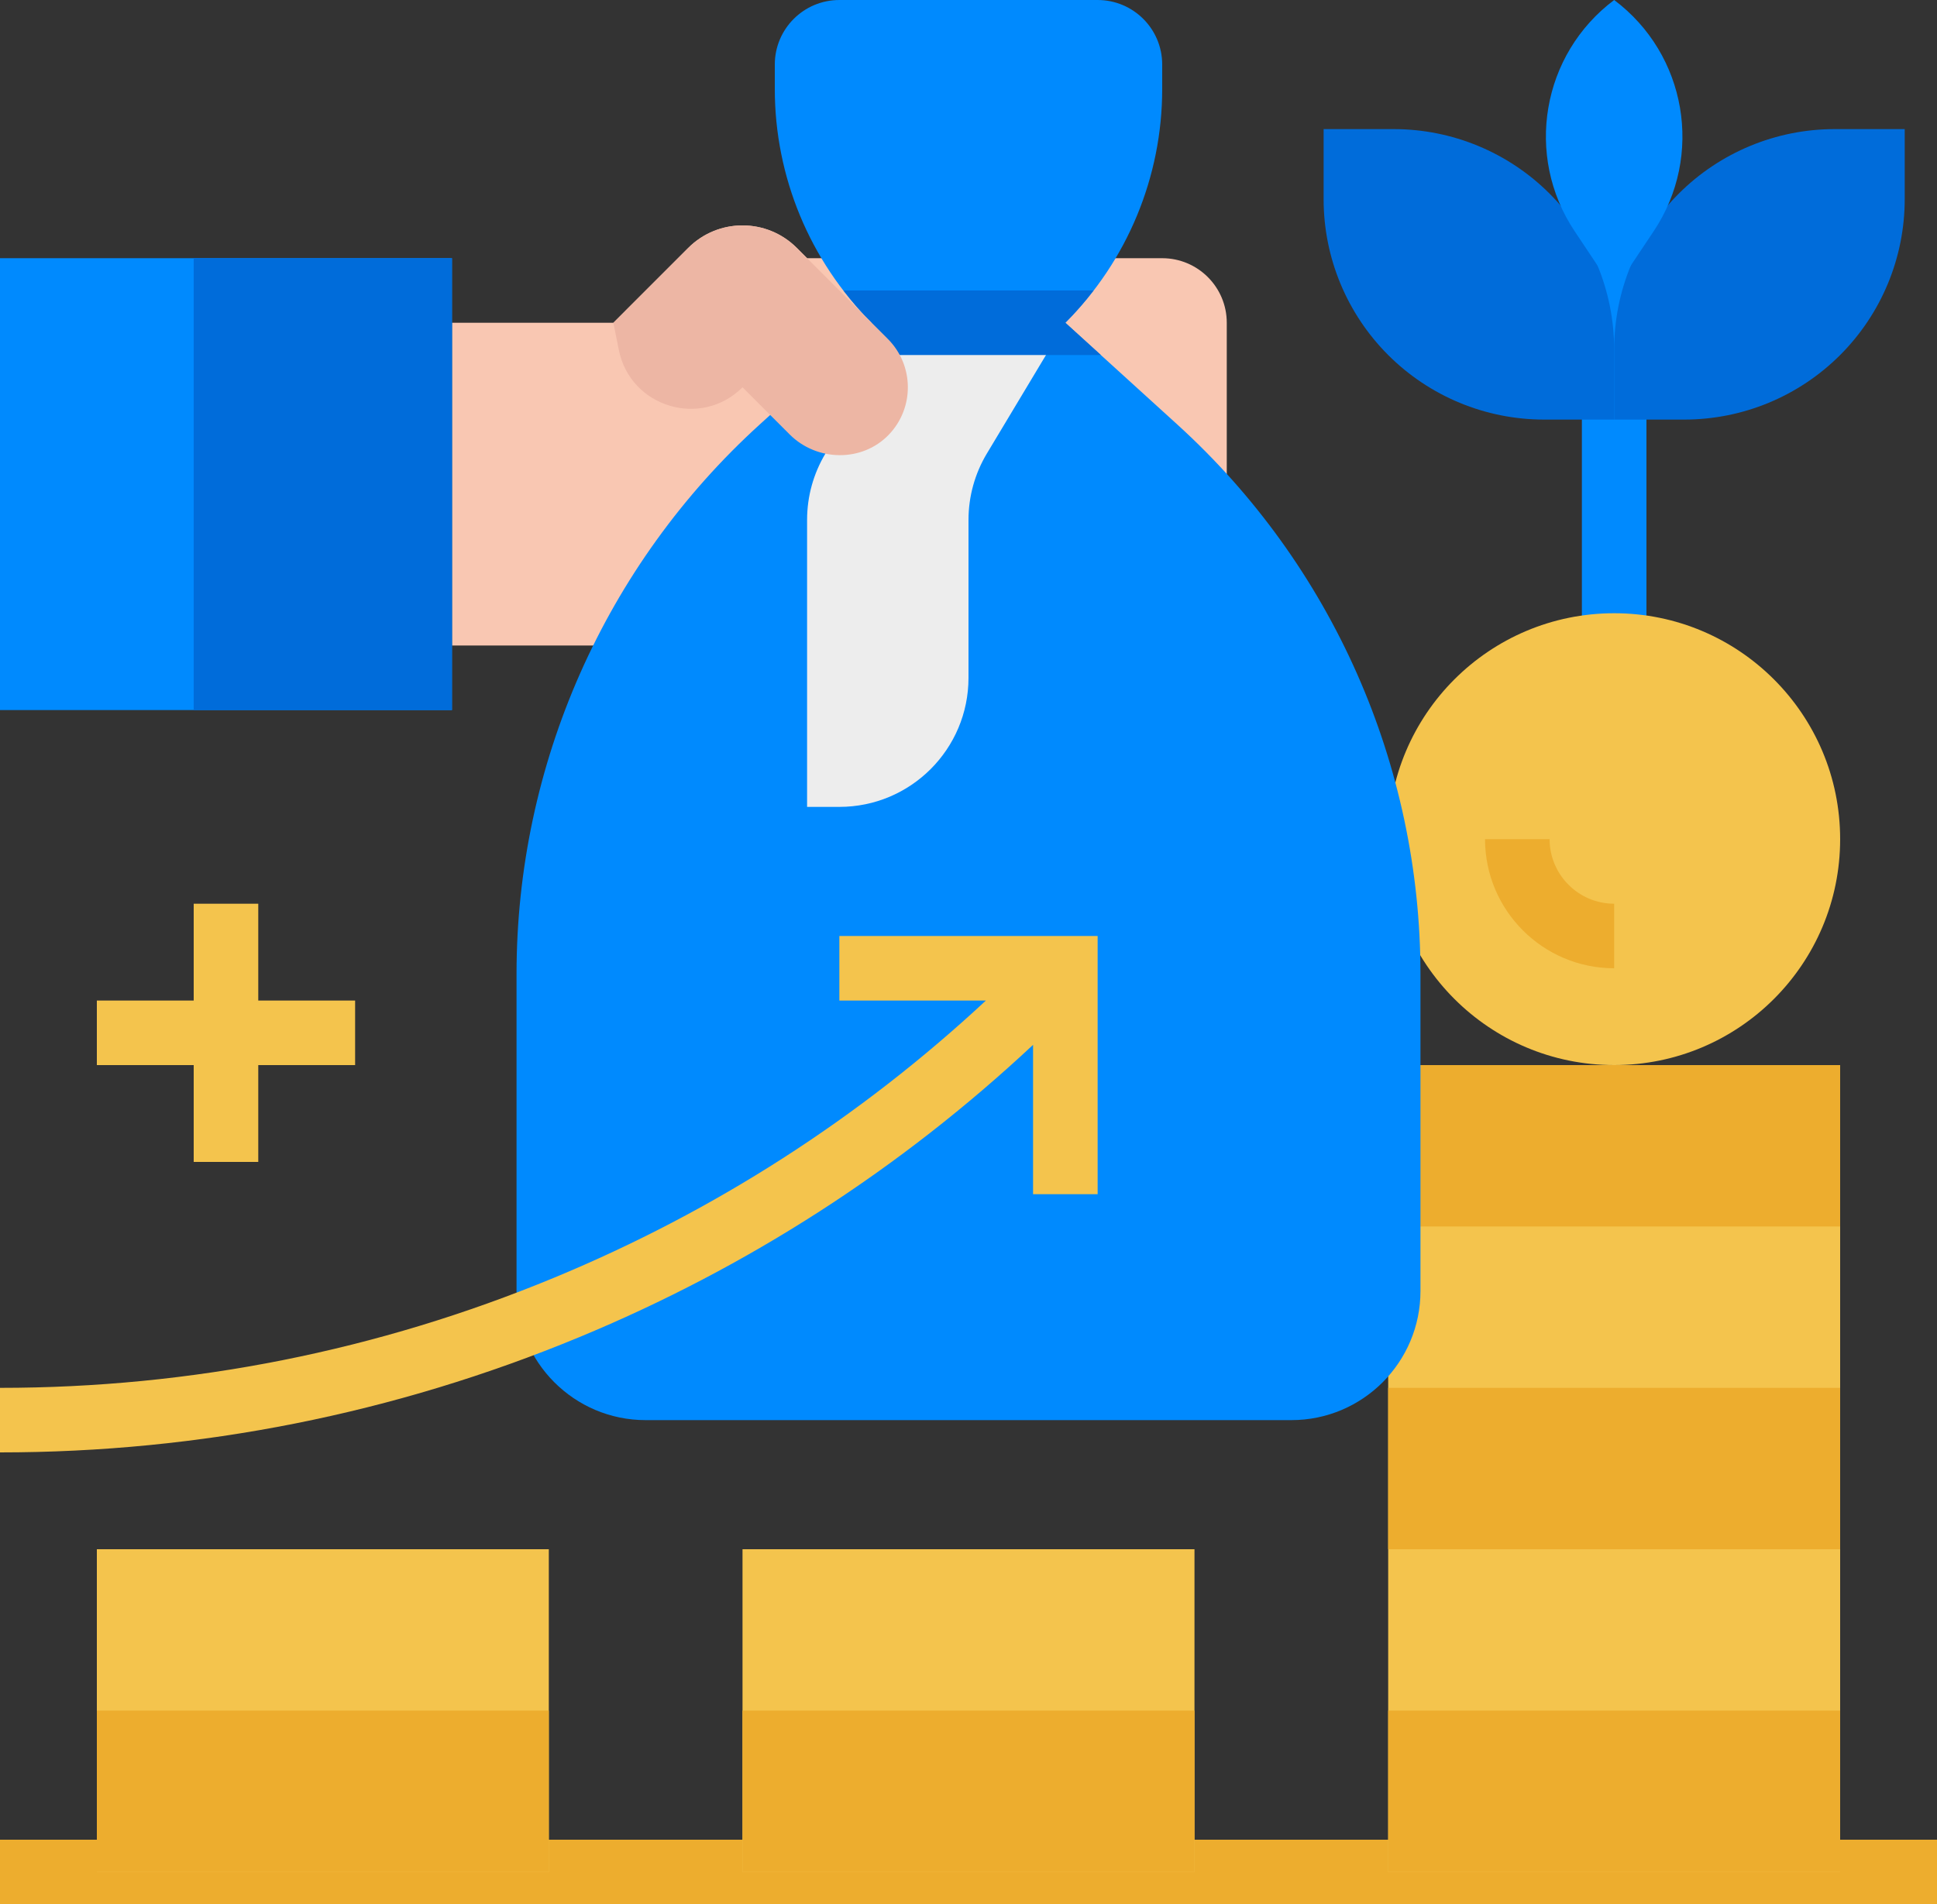 <?xml version="1.0" encoding="UTF-8"?><svg xmlns="http://www.w3.org/2000/svg" xmlns:xlink="http://www.w3.org/1999/xlink" height="472.0" preserveAspectRatio="xMidYMid meet" version="1.0" viewBox="16.0 24.0 480.0 472.0" width="480.0" zoomAndPan="magnify"><rect x="16.0" y="24.0" width="480.0" height="472.0" fill="#333333" stroke="none"/><g><g id="change1_1"><path d="M 424 192 L 408 192 L 408 72 L 424 72 L 424 192" fill="#008afe"/></g><g id="change2_1"><path d="M 496 496 L 16 496 L 16 480 L 496 480 L 496 496" fill="#edad2e"/></g><g id="change3_1"><path d="M 360 288 L 360 488 L 472 488 L 472 288 L 360 288" fill="#f4c44d"/></g><g id="change2_2"><path d="M 360 448 L 472 448 L 472 488 L 360 488 L 360 448" fill="#edad2e"/></g><g id="change2_3"><path d="M 360 368 L 472 368 L 472 408 L 360 408 L 360 368" fill="#edad2e"/></g><g id="change2_4"><path d="M 360 288 L 472 288 L 472 328 L 360 328 L 360 288" fill="#edad2e"/></g><g id="change4_1"><path d="M 304 88 L 216 88 L 213.438 85.438 C 206.016 78.016 193.984 78.016 186.562 85.438 L 168 104 L 128 104 L 128 184 L 177.371 184 C 181.617 184 185.688 185.688 188.688 188.688 L 196 196 C 203.684 203.684 214.105 208 224.973 208 L 279.027 208 C 289.895 208 300.316 203.684 308 196 C 315.684 188.316 320 177.895 320 167.027 L 320 104 C 320 95.164 312.836 88 304 88" fill="#f9c7b2"/></g><g id="change1_2"><path d="M 16 88 L 16 200 L 128 200 L 128 88 L 16 88" fill="#008afe"/></g><g id="change5_1"><path d="M 128 200 L 64 200 L 64 88 L 128 88 L 128 200" fill="#006cda"/></g><g id="change3_2"><path d="M 40 408 L 40 488 L 152 488 L 152 408 L 40 408" fill="#f4c44d"/></g><g id="change3_3"><path d="M 200 408 L 200 488 L 312 488 L 312 408 L 200 408" fill="#f4c44d"/></g><g id="change3_4"><path d="M 472 232 C 472 262.93 446.93 288 416 288 C 385.07 288 360 262.93 360 232 C 360 201.07 385.07 176 416 176 C 446.93 176 472 201.07 472 232" fill="#f4c44d"/></g><g id="change5_2"><path d="M 416 128 L 416 110.629 C 416 96.141 421.754 82.246 432 72 C 442.246 61.754 456.141 56 470.629 56 L 488 56 L 488 73.371 C 488 87.859 482.246 101.754 472 112 C 461.754 122.246 447.859 128 433.371 128 L 416 128" fill="#006cda"/></g><g id="change5_3"><path d="M 344 56 L 361.371 56 C 375.859 56 389.754 61.754 400 72 C 410.246 82.246 416 96.141 416 110.629 L 416 128 L 398.629 128 C 384.141 128 370.246 122.246 360 112 C 349.754 101.754 344 87.859 344 73.371 L 344 56" fill="#006cda"/></g><g id="change2_5"><path d="M 40 448 L 152 448 L 152 488 L 40 488 L 40 448" fill="#edad2e"/></g><g id="change1_3"><path d="M 416 24 C 398.047 37.465 393.738 62.609 406.188 81.281 L 416 96 L 425.812 81.281 C 438.262 62.609 433.953 37.465 416 24" fill="#008afe"/></g><g id="change3_5"><path d="M 104 272 L 80 272 L 80 248 L 64 248 L 64 272 L 40 272 L 40 288 L 64 288 L 64 312 L 80 312 L 80 288 L 104 288 L 104 272" fill="#f4c44d"/></g><g id="change2_6"><path d="M 416 264 C 398.355 264 384 249.645 384 232 L 400 232 C 400 240.82 407.18 248 416 248 L 416 264" fill="#edad2e"/></g><g id="change1_4"><path d="M 176 376 C 158.328 376 144 361.672 144 344 L 144 265.434 C 144 213.566 165.879 164.109 204.254 129.223 L 232 104 C 216.633 88.633 208 67.789 208 46.059 L 208 40 C 208 31.164 215.164 24 224 24 L 288 24 C 296.836 24 304 31.164 304 40 L 304 46.059 C 304 67.789 295.367 88.633 280 104 L 307.746 129.223 C 346.121 164.109 368 213.566 368 265.434 L 368 344 C 368 361.672 353.672 376 336 376 L 176 376" fill="#008afe"/></g><g id="change3_6"><path d="M 224 256 L 224 272 L 260.312 272 C 228.977 301.145 193.066 324.23 153.367 340.676 C 109.598 358.809 63.379 368 16 368 L 16 384 C 65.488 384 113.77 374.398 159.492 355.457 C 201.301 338.141 239.078 313.773 272 282.98 L 272 320 L 288 320 L 288 256 L 224 256" fill="#f4c44d"/></g><g id="change6_1"><path d="M 240 104 L 220.562 136.398 C 217.574 141.371 216 147.062 216 152.863 L 216 224 L 224 224 C 241.672 224 256 209.672 256 192 L 256 152.863 C 256 147.062 257.574 141.371 260.562 136.398 L 280 104 L 240 104" fill="#ededed"/></g><g id="change5_4"><path d="M 223.199 112 L 288.801 112 L 280 104 C 282.52 101.48 284.844 98.797 286.992 96 L 225.008 96 C 227.156 98.797 229.48 101.48 232 104 L 223.199 112" fill="#006cda"/></g><g id="change7_1"><path d="M 236 108 L 213.438 85.438 C 206.016 78.016 193.984 78.016 186.562 85.438 L 168 104 L 169.344 110.719 C 172.188 124.945 189.742 130.258 200 120 L 211.688 131.688 C 218.41 138.41 229.629 138.617 236.227 131.77 C 242.629 125.125 242.551 114.551 236 108" fill="#edb6a4"/></g><g id="change2_7"><path d="M 200 448 L 312 448 L 312 488 L 200 488 L 200 448" fill="#edad2e"/></g></g></svg>